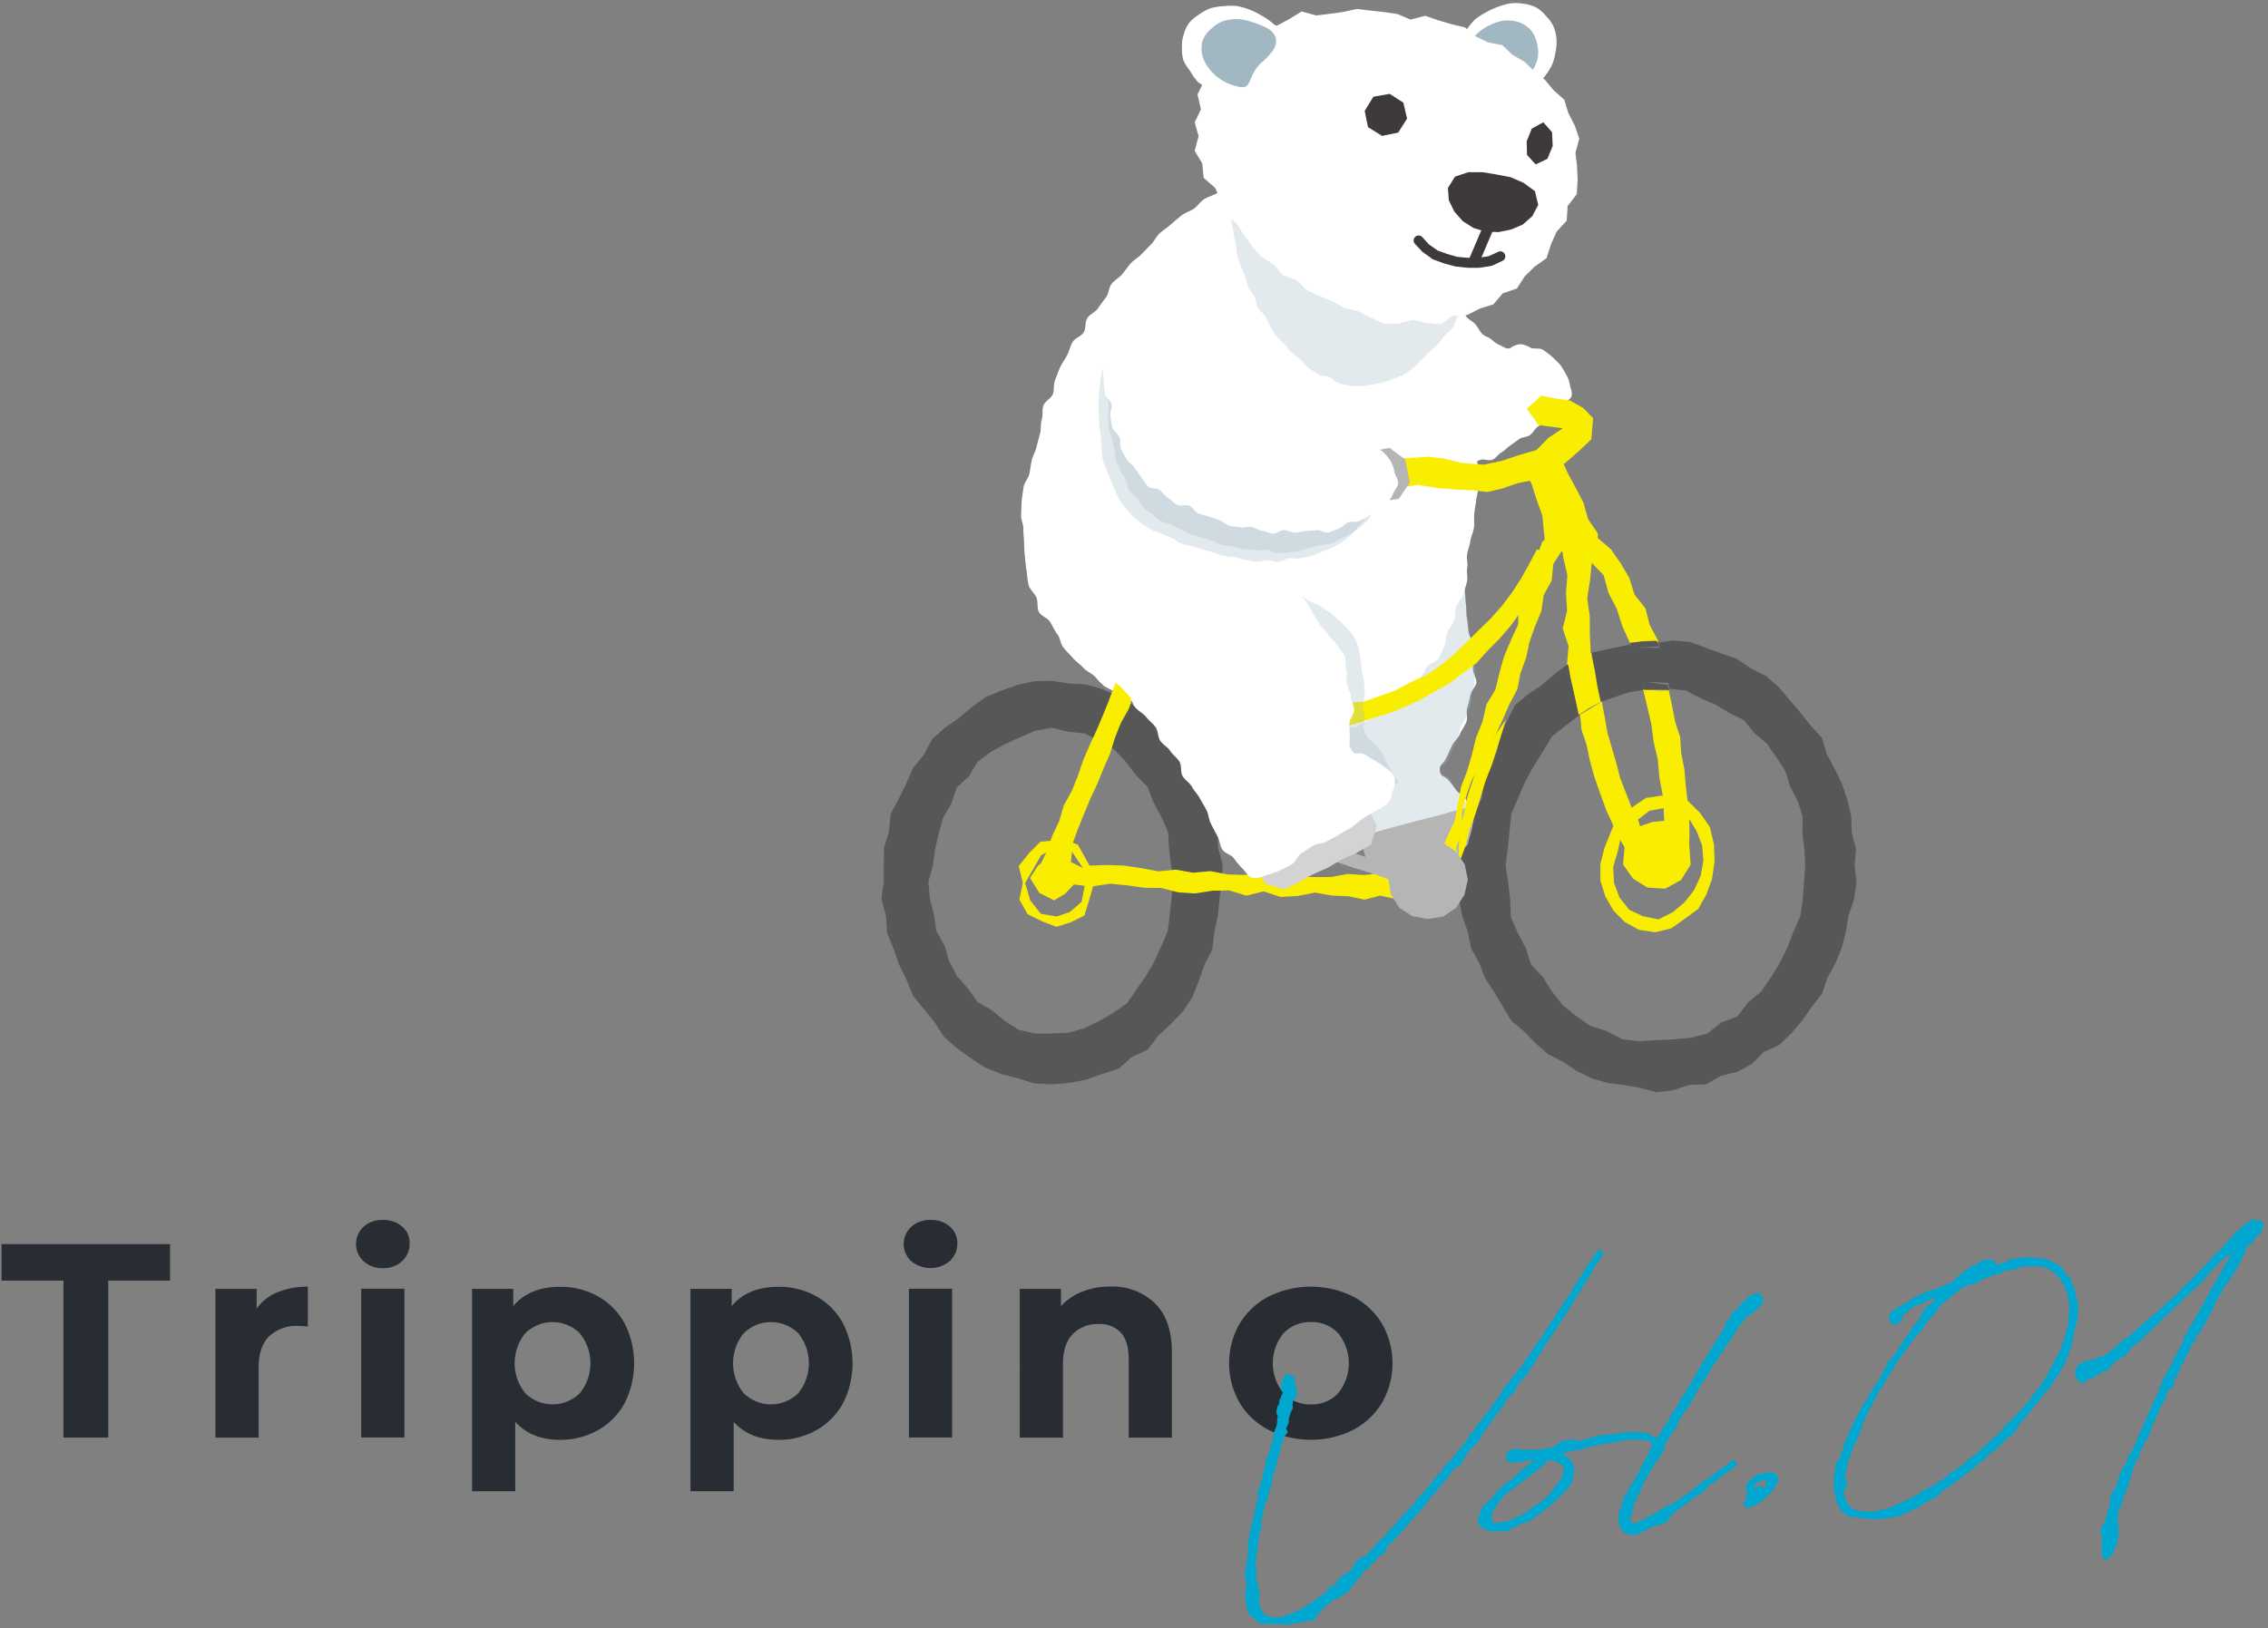 <svg id="レイヤー_23" data-name="レイヤー 23" xmlns="http://www.w3.org/2000/svg" viewBox="0 0 525 377"><rect x="0" y="0" width="525" height="377" fill="#808080" stroke="none"/><defs><style>.cls-1{fill:#282d33;}.cls-2{fill:#00a7d1;stroke:#00a7d1;stroke-miterlimit:10;stroke-width:0.91px;}.cls-3{fill:#fff;}.cls-4,.cls-6{fill:#a1b7c2;}.cls-4{opacity:0.3;}.cls-5{fill:#585757;}.cls-7{fill:#3e3a39;}.cls-8{fill:#faee00;}.cls-9{fill:#b5b5b6;}.cls-10{fill:#d3d3d4;}</style></defs><title>vol1_img_01</title><path class="cls-1" d="M14.69,296.51H.36v-8.45h39v8.45H25.06v36.35H14.69Z"/><path class="cls-1" d="M64.26,299.2a18,18,0,0,1,7-1.28v9.22c-1.11-.09-1.86-.13-2.24-.13a9.15,9.15,0,0,0-6.72,2.4q-2.43,2.4-2.43,7.2v16.25h-10V298.43h9.54V303A11,11,0,0,1,64.26,299.2Z"/><path class="cls-1" d="M84.13,292a5.43,5.43,0,0,1,0-7.93,6.32,6.32,0,0,1,4.48-1.6A6.49,6.49,0,0,1,93.09,284a4.92,4.92,0,0,1,1.73,3.84A5.41,5.41,0,0,1,93.09,292a6.24,6.24,0,0,1-4.48,1.63A6.32,6.32,0,0,1,84.13,292Zm-.51,6.4h10v34.43h-10Z"/><path class="cls-1" d="M138.37,300.13a15.84,15.84,0,0,1,6.18,6.21,20.47,20.47,0,0,1,0,18.62,15.84,15.84,0,0,1-6.18,6.21,17.54,17.54,0,0,1-8.73,2.21q-6.6,0-10.37-4.16v16.06h-10V298.43h9.54v4q3.71-4.48,10.82-4.48A17.54,17.54,0,0,1,138.37,300.13Zm-4.16,22.46a11,11,0,0,0,0-13.89,9,9,0,0,0-12.61,0,11,11,0,0,0,0,13.89,9,9,0,0,0,12.61,0Z"/><path class="cls-1" d="M188.93,300.13a15.84,15.84,0,0,1,6.18,6.21,20.47,20.47,0,0,1,0,18.62,15.84,15.84,0,0,1-6.18,6.21,17.54,17.54,0,0,1-8.73,2.21q-6.6,0-10.37-4.16v16.06h-10V298.43h9.54v4q3.7-4.48,10.82-4.48A17.54,17.54,0,0,1,188.93,300.13Zm-4.16,22.46a11,11,0,0,0,0-13.89,9,9,0,0,0-12.61,0,11,11,0,0,0,0,13.89,9,9,0,0,0,12.61,0Z"/><path class="cls-1" d="M210.92,292a5.41,5.41,0,0,1,0-7.93,6.3,6.3,0,0,1,4.47-1.6,6.54,6.54,0,0,1,4.49,1.53,4.94,4.94,0,0,1,1.72,3.84,5.43,5.43,0,0,1-1.72,4.13,7,7,0,0,1-9,0Zm-.52,6.4h10v34.43h-10Z"/><path class="cls-1" d="M267.33,301.76q3.94,3.84,3.94,11.39v19.71h-10V314.69q0-4.1-1.79-6.11a6.54,6.54,0,0,0-5.18-2,7.94,7.94,0,0,0-6,2.34c-1.49,1.55-2.24,3.87-2.24,6.94v17h-10V298.43h9.53v4a13.26,13.26,0,0,1,4.93-3.36,17.36,17.36,0,0,1,6.47-1.18A14.16,14.16,0,0,1,267.33,301.76Z"/><path class="cls-1" d="M293.7,331.1a16.82,16.82,0,0,1-6.75-6.3,18.38,18.38,0,0,1,0-18.3,16.91,16.91,0,0,1,6.75-6.31,22.05,22.05,0,0,1,19.49,0,17.1,17.1,0,0,1,6.72,6.31,18.44,18.44,0,0,1,0,18.3,17,17,0,0,1-6.72,6.3,22,22,0,0,1-19.49,0Zm16.06-8.51a11,11,0,0,0,0-13.89,8.33,8.33,0,0,0-6.3-2.59,8.46,8.46,0,0,0-6.34,2.59,10.93,10.93,0,0,0,0,13.89,8.43,8.43,0,0,0,6.34,2.59A8.29,8.29,0,0,0,309.76,322.59Z"/><path class="cls-2" d="M362.08,303.93l0,.25-.2.45-.18.14-.23.15-1.63,2.55-.21.45-.33.4-.83,1.18v.06l-.21.45-.17.14-.12.07-1,1.52-.21.45-.11.13-.32.58h-.06l-.38.59-.37.71-.55.79v.12l-.43.78-.68.68-.47,1-.27.39-.45.54-.51.53-.61.74-.57.54-.49.72.12.06,0,.25-.1.19-.24.14-.09.32H350v.13l-.51.6-.24.08-1.1,1.51-.38.59-.2.58-.46.41-.34.34-.82,1.18-.28.33-.55.79-.16.33-.77,1-.38.59-1.06,1.39-.32.52,0,.25-.32.59-.16.26-.76.5-.09.38-.41.34-.45.41-.24.14-.49.73-.5.66-.43.72-.65,1-.07.56-.12.14-.6.17-.7.43-1.9,2.33h.06l0,.24-.11.14-.41.28-.84.94c-.27.39-.61.73-.95,1.13l-.16.32-.39.47-.46.41-.1.2-.12.13-.9,1v.13l-.28.27,0,.25-1.13,1.21-.17.14-.17.26-.61.79-.18.08-.45.41-2.8,3.34-.35.27-1.11,1.34-.41.34-.61.73-.36.22c-.06,0-.06,0-.05.07l-.89,1.13v.12l-.11.13-.24.08-.11.2-.17.2-.16.26.3-.15.06.06v.06l-.22.26-.3.09,0-.18-.34.4-.52.35-.39.53-.1.26-.39.46-1.06.65a1.82,1.82,0,0,0-.34.34v.06l-.12.07.18-.07.07,0,0,.31-.29.15-.37,0V363L314.83,364l.05.55-.43,0-.72.93-.05.13-.37.71-.58.42-.42.84-.61.8-.36.15-1.06.53-.4.4-.65.31-.78.31-.23.21-1,.77-.87.69-.84.94-.28.33-.63.55-.29.27-.23.83-.36.15-.75-.06-.78.2-2,.42-1.89.29-.06-.06-.18.14-.18,0-.2-.11-.12-.05c-1.6.14-3.23-.15-4.82,0l-.45-.15-.49.05v-.13l-.07-.11a.8.8,0,0,0-.38-.1c-.19-.1-.22-.41-.56-.75l-.13-.05-.72-.49-.41-.4-.45-1-.1-1.1-.16-.48,0-.49V370l-.27-.28,0-.19.28-.33,0-.25,0-.43,0-.25.09-.44,0-.37v-1.3l-.17-.48,0-.36,0-.32-.17-.6,0-.24.15-.51.15-.32,0-.43.11-.14.06-.74,0-.25.14-1.19v-.06l.1-.26,0-.25,0-.55,0-.13.14-1.25-.08-.12v-.06l.11-.13-.05-.55,0,.12h-.06l-.07-.06,0-.25.12-.13.13.11,0-.37.08-.44.08-.5-.07-.18V355l.49-.78v-.06l0-.25-.15-.24.1-.25.16-.33.09-.37.4-1.83,0-.19.26-1.26h.06l.48-2.27v-.06h.06l.22-1,0-.25,0-.19-.1.2-.19-.05-.08-.18.16-.26.36-.15v.06l.1-.26v-.12l0-.13.13-.57-.08-.24-.08-.17.18-.14.16-.26.47-1.65.19-1.38.2-.57.14-.51.1-.93.19-.7.15-.44.42-.78.14-.57.05-.07.13-.63.36-.89a8.35,8.35,0,0,1,.23-.83l.13-.69.13-.56,0-.5L296,330l.07-.56.14-.57-.07-.06h-.06v-.13l.05-.06.13-.63-.32-.84,0-.37.17-.94.54-.79,0-.42h-.07v-.06h.12l.05-.19,0-.18.06-.07v-.06l.09-.44.21-.39.1-.26.12-.07V323l.17-.26-.26-.78-.21-.35-.14-.18,0-.42.26-.52.22-1.07.32-.59.41-.22.32.16.28.29c.11-.08.36-.1.51.2a3.2,3.2,0,0,1,.16,1.1l.08.3.19.66.05.61-.11.14.13.11-.1.26,0,.3.19.05-.05.12-.13,0-.14.44-.05.13-.18.08,0,.31-.17.14-.17.2a5.12,5.12,0,0,1-.22,1l.09.31v.55l-.27.52-.21.39-.43,1.46-.05.13.08.17-.05.13,0,.56-.42.78-.15.44v.06l0,.25-.15.39.3-.09.14.24-.21.38-.06.07H297l0-.3-.1.25-.16.32,0,.43-.11.14-.12.07,0,.19.19,0,0,.25-.28.34-.29.95v.12l-.23.89-.13.63-.54,1.65,0,.37-1.09,3.8-.08.56-.13.57.08.18-.35.95-.15.39,0,.24-.48,1.59-.23.27,0,.37-.23.14,0,.37-.15.45-.05.06-.09.44v.13l-.18.69v.12l-.14.57-.05.13-.13.63V351l-.09.38-.26,1.32h.06l.13.73-.19.64-.1.25-.28.4a.87.87,0,0,1-.08.44v.06l0,1.49-.2.51-.13.63,0,.55-.1,1-.11.13-.09,1.06c0,.13,0,.38-.06.75l-.08.5.12.67,0,1,.08.86,0,.5-.07.62.05.61.45.89,0,.49,0,.19,0,.49.1.42,0,.37.11-.13.14.17,0,.25-.05.06H291l-.08-.18,0,.18-.05.26,0,.12.07.18V370l0,.13.09,1.1.09.24,0,.49.37.65.66,1.17.21.36.07.05.46.33a7.09,7.09,0,0,0,4.88,0l.65-.31.18-.07.66-.18.25-.09a26.15,26.15,0,0,0,4-2.2l.58-.42.53-.36.35-.28.35-.21,2-1.47.05-.07.27-.51.17-.2.51-.48.66-.18.07.05.4-.34.29-.27.45-1.16.93-.69.47-.29.84-.26.39-.47.05-.13.07.06.85-.88,0-.3.3-.83.75-.63.35-.27.84-.26.18-.08.8-.75c.5-.54,1-1.08,1.53-1.55l.26-.52,1.88-1.83,1.8-2,.74-.75,1.11-1.39.51-.54.9-1,.58-.42,1.34-1.6.39-.59.55-.73.8-.68.62-.74,1.86-2.07,0-.32.79-.81.23-.2v-.12l.4-.35.16-.32.47-.29.22-.27.22-.39.13-.56.91-.89.64-.48,1-1.2v-.07l.06-.06.1-.26.35-.28c.72-.92,1.45-1.79,2.11-2.71l.44-.54.21-.45.15-.38.24-.08,0-.25L341,332l.1-.2.31,0,.11-.14a1.51,1.51,0,0,1,.28-.39l.05-.13.14-.5.29-.22.1-.25.27-.4.1-.25.43-.1.1-.2v.07l1.2-1.78.28-.33,1.16-1.65.49-.72.56-.66.39-.53.2-.45.38-.59.49-.79.45-.53.12-.07.16-.26.27-.4.23-.26,1.09-1.58.41-.29.11-.19.12-.07L353,316l.15-.39.33-.46.18-.14,1.15-1.64.06-.07.09-.38.17-.08v.06l.39-.52.15-.39.43-.65.23-.21,1.21-1.71.05-.13.34-.4.2-.51.16-.32.23-.15,0-.19.22-.32.05-.13.18-.08.25-.58.44-.65.35-.28.11-.07.33-.53-.07-.05.27-.46,0-.19.11-.07.83-1.12.05-.19.15-.32.18-.14.05-.07.05-.13.22-.33,0-.12.19,0,.05-.13.28-.33.05-.13.47-.9.45-.6.39-.47.14-.44.33-.46,0-.25.56-.73.23-.2,0-.19.81-1.31.24-.14.1-.26.33-.46v-.06l.22-.33.33-.52v-.06h.06l.17-.26.05-.07,0-.25.33-.46.23-.2.88-1.31h.06l.48-.84L370,290l.18-.07.18,0,.27.22v.19l-.1.25-.28.28-.1.31H370v.13l-.49.78-.18.08-.53.91-.22.39-.38.59-.05.07-.44.71-.13.57-.45.47-.28.4-.75,1.24-.06.12-.21.33-.21.45-.16.33-.17.2-.17.13-.49.73-.48.84-.32.65-.71,1.05v-.06c-.06.06-.12.13-.11.19v.12l-.16.27-.23.2-.16.32h-.06v.06l-.11.13Z"/><path class="cls-2" d="M363.73,341.78l-.21.51c0,.13,0,.31,0,.5l-.31.64-.38.65-.52.42-.55.67-.22.32-.28.34-.46.41-.12.07a27.06,27.06,0,0,1-3.39,2.89v.12l-.18,0-.64.49v.06l-.12.13-.24,0c-.06.07-.06.07-.12.08l0,.18-.25,0-.46.41h-.06l-.28.33-.42.16-.21.33-.41.34-.24.09-.66.12-.24.14-.36.09h-.12c-.95.46-1.78.9-2.62,1.22l-.23.21-.17.07-.22.33-.18.08-.44-.09-.43,0-1.17,0-1.11,0v-.07c-.06,0-.18.08-.24.09a3.92,3.92,0,0,1-.94-.17c-.26-.16-1.6-.66-1.7-1.08l0-.56-.18.08-.09-.36.33-1.14.34-1.08.21-.39.67-.8.41-.35.1-.19,1-.83.84-1,.16-.32.22-.27,1.26-1.16.34-.33.3-.09.11-.14.46-.35.11-.19.07.12,1.38-1.24.28-.33.18-.08.52-.41.38-.53.51-.54.83-.38.74-.74.47-.29.53-.36c.58-.42,1.09-.9,1.61-1.25l-.86-.05a9.87,9.87,0,0,1-1.16.23l-.18.07-.05.07-.19-.05-.74.07a16.69,16.69,0,0,1-1.88.35h-.06l-1.41.19-.75-.12-.39-.21-.21-.29,0-.44.43-.78.47-.22.61-.18.6-.11.51.14.94.16a17.26,17.26,0,0,1,3,0l.66-.18,1,0,1.15-.28.19,0,1-.21a2.48,2.48,0,0,0,.53-.36l.52-.41.47-.29.18-.08.29-.21.48-.1.55-.11a4.65,4.65,0,0,1,1.28-.18l.42-.1.2.17a1.9,1.9,0,0,1,.71.31l1.7-.33.06-.07.72-.25.91-.14,1-.39.36-.1.61-.11,1.22-.11.49-.1h.8a3.62,3.62,0,0,0,.79-.13c.31,0,.67-.12,1-.15l.24-.09.11-.07h.13l.13.11.37,0,.36-.15.42,0h.68l.43-.1.38.15h.19l.24-.09.49,0,.25,0a13.35,13.35,0,0,1,1.75.22l.26.16.25,0,.2.23a9.72,9.72,0,0,1,1.1.58h.13l.2.17.31.1.22.35.28.34v.19l-.34.34-.14.44-.47,1-.21.39v.06c-.05.07-.11.14-.1.2l-.22.39-.35.15-.05-.49.11-.19v-.13a4.9,4.9,0,0,1,.3-.83l.09-.31.34-1.14c0-.07-.08-.12-.09-.24l-.21-.29-.64-.26-.52-.32-.94-.17a19.33,19.33,0,0,0-4.07.05l-.92.08-.73.13a11.92,11.92,0,0,0-1.58.32c-2.68.42-4.56.83-6.32,1.23l-.12.07-.54.17-.29.22-1,0c-1,.21-1.94.48-3,.7l-.48.22-.49,0-1.09.22-.29.21a14.25,14.25,0,0,1,1.65.47h.12l.2.17.13.05.26.16.52.26.8.74.22.41.37.71,0,1.11A5.28,5.28,0,0,1,363.73,341.78Zm-1.51-.3,0-.37.2-.57v-.93L362,339l-.4-.34-.45-.27-.52-.26-.45-.15-.56-.13-.52-.27-.38-.09a.2.2,0,0,1-.13,0c-.75.56-1.43,1.24-2.47,2.07l-.52.48-.39.4-2.1,1.48-.57.49-.41.28-1.16.9-.05.07-.29.27-.88.57-.69.56-.64.49-.28.27-.81.69-.05.06-.61.86-.48.78-.27.46c-.06,0-.06.07-.12.07a5.28,5.28,0,0,0-.85,1.62v.12l0,.25-.09.32,0,.37-.05.13,0,.19a1.7,1.7,0,0,0,.59,1.12h.12l.39.21c.12,0,.25,0,.37,0a8.94,8.94,0,0,0,4.41-1.13,22.72,22.72,0,0,0,2.55-1.21l.05-.13h.19l.7-.44.45-.53,1-.64.24-.09H356l1.78-1.45.17-.2.12-.07c.46-.41.91-.88,1.36-1.36l.16-.26.11-.19L360,345l.33-.46.16-.33.24-.08.1-.25.17-.2.1-.2h.13A10.07,10.07,0,0,0,362.22,341.48Zm1.8-6.89c-.45-.21-1.22.17-1.81.46Z"/><path class="cls-2" d="M386.89,348.83c.76-.43,1.52-.93,2.28-1.43l.06-.07,3-2.06.28-.33.46-.35.12-.13.75-.62.3-.09.16-.2,1.23-.85.3,0,.23-.2.18-.08.23-.27.34-.27.13,0,.28-.34.41-.28.22-.27.4-.34.66-.3.52-.36a15.11,15.11,0,0,0,1.21-1,.24.24,0,0,1,.18-.08l.16-.26h.19l.19,0,.2.23,0,.25-.23.21-.24.08-.17.14-.11.13h-.12c-1.1.9-2.33,1.69-3.49,2.53l-.39.47-.59.3-.41.28a3.26,3.26,0,0,0-.75.56c-.41.28-.72,1-1.13,1.27l-1.41.86-.4.35-.35.22-.75.56-.11.13-.18.14-.52.35-.81.63-.29.27-.77.38-.4.34-.17.14-1.15,1-.33.52-.24.14-.44.54,0,.37-.17.14-.5,0-.35.22-1.08.34-1.15.34-.06-.05-.76.5-.31,0-.11.14-1.35.79-.19,0-.23.14-.31,0-.16.2-.24.15h-.06l-.24.08-.19,0h-.18l-.2-.1-.25-.1-1-.23-.25,0-.36-.52a3.72,3.72,0,0,1-.73-1.36,3.9,3.9,0,0,1,.13-2.05l-.19,0v-.07h.06l.11-.2,0-.25.14-.5.47-1,.24-1.44.32-.65.29-.21.38-.59.26-.58.34-1,.12,0,.23-.2.05-.19.15-.38.18-.08.8-1.43.16-.32.48-.85.25-.64.91-1.56.1-.32,2.16-3.58.25-.58.34-.46,0-.19.54-.91.22-.33.1-.25.86-1.44.29-.21.15-.38.12-.07.16-.27.05-.12.21-.39.06-.07.16-.26.1-.26.34-.4V328l0-.37.33-.52.45-.48.28-.39.91-1.56v-.06l.17-.27.13-.56.18-.14.18,0a9.43,9.43,0,0,1,.59-1l.22-.39.25-.58.33-.46.23-.26.21-.39.23-.21c.06-.06.05-.13.11-.13v-.19l.21-.32.23-.27,0-.24.22-.27,0-.19.81-1.36.17-.2.09-.32.49-.85.11-.07.33-.52.28-.33,1.82-3.19.29-.27.74-1.43.39-.4.43-.78.22-.27.64-1.23.1-.19v-.06l.23-.21.05-.12.09-.32.11-.2-.23.21-.07-.12v-.06l.16-.32.3-.09,0,.24.21-.45.39-.46.27-.46,0-.25.38-.59,1.1-.84.48-.84.41-.28.11-.14.11-.19v-.06h.06l.12.05.24-.08.23-.27.4-.34.29-.21.1-.26-.07-.12h.18l.08.12.29-.22.19.05.05-.07c.12-.07.11-.19.24-.14h.12l0-.19v-.18l.18,0v.06l.3-.09.37,0,.28.35.36.58-.4,1.15-.73.74-.87.7-.21.39-1.25.54-.29.21-.37.71-.8.81-.1.2-.9,1.06-1.23,2.21-.57.55-.31.64-.72.93v.06l-.7,1.17-.39.41-1.13,2-.73.87-.86,1.43-1.08,1.83-.45.47-2.19,3.9-.38.65-.36.77-.56.67-.61.85-1.57,2.43,0,.37-.48.91-.18.07,0,.25-.41.22,0,.43-.23.27-.23.21h-.06l-1,1.82-.54.91-.09.44v.62l-.17.26-.43.66-.3.15-.07.56-.45.53-.56.61-.47,1-.29.21-.48.84v.13l-.43.77-.64,1.11a.07.07,0,0,1-.06.07l-.57,1.22a.34.34,0,0,0-.11.2l-.25.7-.36.83-.28.33-1.28,3v.68l-.09.32-.36.89L377,351l-.1.26v.86l.16.36.26.22.14.17.19.05.58.26.49-.05.84-.32.23-.2.54-.17.17-.14.65-.37,1.12-.53.18-.14L383,351l.35-.28.83-.44.52-.36,1.11-.71,1-.4Z"/><path class="cls-2" d="M405,345.76l.17-.14a1.29,1.29,0,0,1-.51-1.56,3.36,3.36,0,0,1,1-1.26,6.15,6.15,0,0,1,1.82-1,6.44,6.44,0,0,1,2.87-.38l.33.22c.15.3.47.45.44.83l.08.18-.1.25-.22.33a10.65,10.65,0,0,1-.58,1.1v.06l-.22.27c-.11.13-.16.26-.28.33V345a11.47,11.47,0,0,1-5.17,3.73.74.74,0,0,1-.46-.39.32.32,0,0,1,0-.25l-.08-.18.34-.34.39-.53V347l-.14-.23.07-.57.16-.32v-.06Zm3.12-.27.63-.61a4.78,4.78,0,0,0,.41-1l.07-.56,0-.3,0-.13v-.12l0-.38-.2-.23-.38,0a5.24,5.24,0,0,0-2.33.89c-.93.7-1.21,1.65,0,2l1.07-.53a.37.37,0,0,1,.45.21v.06c.08.24.09.3,0,.49Zm-1.23.66a12.77,12.77,0,0,0-1.24,1.41,7.12,7.12,0,0,0,1.67-1.38C407.17,346.19,407,346.14,406.92,346.15Z"/><path class="cls-2" d="M429.2,330.43l.16-.26.29-.89.22-.33.1-.26.85-1.62.21-.38v.06l1.29-2.22a6.78,6.78,0,0,1,.6-.91l0-.19.26-.51.88-1.32.21-.39.26-.51.46-.48c.37-.71.8-1.42,1.23-2.14l.1-.26.11-.13.11-.2.1-.25.11-.2.09-.31.05-.13H437l.1-.25.22-.27,0-.37.1-.19.69-.62.56-.73.22-.26,2.18-3.28.27-.46.44-.59.06-.07a1.53,1.53,0,0,1,.27-.39l.06-.07.33-.46.65-1.11.17-.08a.6.6,0,0,0,.22-.32l.11-.14.5-.66,1.26-1.9.14-.45,0-.12-.06-.06,1.2-1.09.52-.36,1-1.2.27-.39.17-.2.22-.33.17-.2,0-.37.11-.14.48-.1.36-.22.24-.08a.06.06,0,0,1,.05-.07l-.3.09c-1.19.48-2.33.95-3.34,1.41h-.12a4,4,0,0,1-.71.31l-.52.41-.25,0H445l-.11.13-.37.09-.11.14-.19-.05a14.73,14.73,0,0,0-2,1l-.17.2-.35.22-.28.33-.18.08-.28.33-.17.14-.18.08-.11.13-.23.15-.17.26-.1.19v.06l-.13.63-.27.4-.18.08-.13-.06-.11.14L439,306l-.29.21-.24,0-.25,0-.22-.29v-.12l-.12-.05h-.06l-.09-.3,0-.49.19-.58.34-.33.18-.14.22-.27,1.3-.73a7.41,7.41,0,0,1,1.83-1l1.45-1.06.34-.28.43-.09,1.66-.77,1.07-.46.37,0,1.08-.35c.66-.24,1.31-.54,2-.85l.23-.15.36-.15v.06c.42-.22.9-.39,1.37-.61l1-.89.18-.14h-.13l.05-.13.13.05,1.15-1,.41-.29.06-.06.05-.13.7-.43.4-.41.48-.1.23-.27.37,0,.3-.09v.06l.59-.3.06-.06,0-.13v-.06l.29-.27v-.07l.12.05h.19l.11-.13H459l.06-.07.41-.16.43,0,.3-.09.13.05c.06,0,.13,0,.13.05l.25,0,.05-.07.32.1.26.1.2.23,0,.31-.27.33.13.11-.11.14c-.07-.06-.13,0-.14-.11l-.46.34-.22.27,4.55-1.57.71-.43.5.08a11,11,0,0,1,2.55-.47l.87,0h.06l.87.05.25,0,.94.17.24,0,.63.07.19,0,.25,0,.44.15,1,.4.85.48v.07l.25.1.38.09.92.6.37.71a15.66,15.66,0,0,1,1.05,1.45l.41.46.4,1,.28.35,0,.31a.26.26,0,0,0,.08.12l.23.53.13.11.06.68.43,1.38a12.77,12.77,0,0,1-.38,6.27l0,.25-.1.2a27.65,27.65,0,0,0-.56,2.89l-.07.5-.68,2.16-1,2.44-1.25,2,0,.31-1.83,2.45-.29.83-1,.82c-1.55,2.12-3.11,4-4.51,5.71l-.21.39-1,1.07-.11.07-.45.54-.05.12-.09.38-.34.34-.16.32-.37.65-.54.3-.21.33-.36.15-.46.35-1.42,1.48L462,335l-.35.27-.57.49-.36.15-1.09,1-.27.46-.34.34-.6.23-.33.4-.65.37-.67.8-.59.36-1,.77-1,.83-.12.07c-1.5,1.18-3.07,2.25-4.65,3.31l-.8.75-.53.29.09.24-.41.35-.6.17-.49.05-.75.62-1.23.72-.48.17-.28.39L440,350.36l-.11.13-.18,0-1.81.47-2.21.25.06-.06c-.12,0-.3.08-.43.09a17.52,17.52,0,0,1-3.15-.09h-.56l-.5-.08-.44-.09a17.21,17.21,0,0,0-1.87-.2l.12,0-.36.09-.38-.15-.2-.11-.12-.05-.22-.29-1.11-.77-.31-.71-.15-.3-.13-.11-.37-.58-.18-.73,0-.43,0-.49-.09-.37,0-.18-.07-.12-.13-.11,0-.18-.07-.12-.07-.06,0-.36h-.06v-.06h.12l.05-.19,0-.18H425a5.64,5.64,0,0,1,0-1.36l-.08-.24.05-.75.29-1,.26-.45-.12-.06-.17-.48.06-.68.39-.59.56-.6.06-.07a5.81,5.81,0,0,1,.34-1l0-.37.16-.33a2.14,2.14,0,0,0,.2-.45l.25-.7.17-.94.2-.45.37-.71.35-1,.31-.7.37-.72Zm5.52-8.89-.26.52-.42.84V323L434,323l-.11.19v.07l-.16.32-.17.14-.25.7-.38.65,0,.19-.33.46-.06.07c-.53,1-.94,1.93-1.41,2.9l-.29.95-.67,1.54-.69,2-.33.4-.14.57-.27.39-1.49,4.15a3,3,0,0,1-.19.69v.06l0,.5-.1.26.08.17-.41,1-.12.81h.06l.26.17.1.42.07.74.09.36L427,344v.12l-.11.13-.23.21-.33.52.09.92.19.79.33,1,.44.82a4,4,0,0,0,1.28,1.19,5.75,5.75,0,0,0,1.09.52l.19,0,.44.15a.2.2,0,0,0,.19,0l.38.1h.62l.11-.13.14.11.44.09,1.28-.12.25,0a20.2,20.2,0,0,0,4-1l.65-.31,1.38-.55,1.65-.89.43,0,.53-.3.18-.07,1.41-.81.3-.15.63-.55.52-.35.42-.16.78-.32.29-.15,1-.64.52-.41.23-.15h.13c.87-.57,1.75-1.14,2.5-1.7l.33-.52.36-.16.11-.13.66-.24,1.15-.91.12-.07.52-.42c.06,0,.12-.07.17-.14l1.67-1.38c1.33-1,2.65-2.21,4-3.37l.22-.33.7-.49.22-.27,1.15-1,1.07-1.08.55-.85.85-.88.76-.43.46-.48.2-.45.3-.09.17-.2.1-.31.51-.54.11-.13.18,0,1.07-1.21.09-.37.8-.75.17-.14.33-.46.17-.27.21-.38.61-.8.4-.4.15-.33.62-.73,1.36-2.1.27-.39.22-.39c.1-.2.14-.51.24-.7l.37-.71c.11-.2.35-.34.45-.54.21-.39.51-1.28.72-1.67s.23-.2.39-.52a23.82,23.82,0,0,0,1-2.25l.59-1.72a20.09,20.09,0,0,0,.62-2.16c.19-.69.31-1.38.44-2.07l-.07-.74.08-.5.12-.81,0-1.05.06-.75c0-.37-.13-.73-.16-1.1a14.33,14.33,0,0,0-1.35-4.08l-.27-.29-.1-.36a9.7,9.7,0,0,0-.84-1.16l-.32-.16-.68-.68-.39-.27-.53-.39-.39-.21-.57-.2-.14-.11a10.08,10.08,0,0,0-1.82-.4l-.5,0-.25,0-.19,0-.79.07-1.06-.1-.73.13-.37,0-1.5.57-.48.1h-.74l-2,.68-.06.06-.66.25-.42.09c-.12,0-.24.09-.36.1l-.18.14-.24,0-2.7,1-.23.21-.41.16-.06.13-.23.14-.29.15-.42.16-.67.12-.6.24-1,.33-.66.24-.92.76-.18.08-.23.21-.05.06h-.06l-.35.28-1.21,1-.74.68-.82.57-.05.12-.57.49-.62.73-.1.26-.49.72-.62.73-.85.82-.28.33a6.41,6.41,0,0,0-.56.67l-.1.25-.39.53-.37.71-.92.83-.66.86-.16.26-.12.07-.5.66-.26.58-.78.93-.83,1.07-1.49,2.1v.06l-.11.14c-.06.06-.05.12-.12.13l-.1.19-.1.26-.18.14-.16.26,0,.13-.26.52-.5.66-.38.65-.33.4-.58,1.1-.71,1.11c-.06.07-.06.07,0,.13l-.28.39-.05.13Zm24.76-27.67.25,0,0,.24.72-.31h-.13l-.11.07-.19,0-.25-.1Z"/><path class="cls-2" d="M494.67,336.75v.12l-.06-.06-1.08,2.57.07.05-.11.14a5.57,5.57,0,0,0-.25.7l-.42,1.52-.44,1.33-.37,1.46-.63,1.23-.49,1.52-.31.65v.12l.07,0v.07l-.06-.06-.16.32-.06.07-.11.07-.11.2-.28,1-.14,1.93.23,2.63-.08,1.18-.19,1.44-.23.82-.23.21-.1.32-.56,1.4-1,.95-.26-.1-.21-.29-.18-1.4.25-1.32-.15-.36-.1-.36.09-.38.16-.32-.09-.37,0-.18-.07-.12-.13-.11,0-.18-.07-.12-.07-.06,0-.36h-.06v-.06h.13l0-.19,0-.18.06-.07v-.06l.09-.44.21-.39.1-.26.12-.07V353l.21-.39v-.06l.12-.13.64-2.47.06-.13a17.46,17.46,0,0,1,.67-2.22l-.09-.24-.09-.3-.07-.11.05-.13v-.13l.22-.32.32-.65.21-.39.3-.09c.05-.12,0-.25.1-.31l.13-.63.42-.84.16-1,.15-.39.26-.58.31-.64.21-.39.15-.45.87-1.31.05-.13.27-.45.06-.75-.08-.18.18-.07.42-.16.45-1.22.17-.2a10,10,0,0,0,.67-1.48l.14-.5.26-.58.27-.4-.07-.11,0-.19.22-.27.37-.77.26-.58.11-.14.61-1.47.15-.38,1.39-3.15.16-.33v-.06l.06-.06.15-.39v-.06l.05-.07.22-.38.25-.58.06-.13.73-1.49,0-.49.21-.45.42-.84.14-.45.12-.07,0-.25h.12l.07.06,0-.19.73-1.55.44-.72.37-.65v-.06l.1-.19.16-.33,2.64-5.11.18-.82,0-.24.51-.48.4-1,.43-.78.29-.21.58-1.1.48-.91.16-.32.1-.26.23-.2.85-1.56.33-.46.32-.59.2-.51.22-.33.21-.45.48-.84.11-.2.21-.32.21-.52.48-.78,1.29-2.27.49-.73.25-.64,1.35-2.22.37-.71.71-1.11v.06l1.45-2.53.05-.19.1-.26-.43,0-.46.41-.32.52-.23.27-.15.38-.29.21-.52.42-.27.46-.52.41-1.45,1.06-.41.28-1,1,0,.19-.1.26-.48.16-.51.48-2,2.52-.69.68-.68.62-.41.34-.51.54-.58.36v.12l-.39.47-.48.17-.28.33-.34.34-.22.33-1.71,1.63-.29.21-.28.33-1,1-.24.14-.58.49-.28.27-.39.46-.4.35-.22.33-.4.4-.23.21-.29.15-.57.54-.12.13-.44.6-.64.43-.8.74-.51.54-.28.34-.63.48L494,311l-1.21,1-.1.26-.35.28-.15.38-.34.4-.17.14-.59.3-.23.2-.29.21-.48.23-.11.07-.52.48-.52.36-.39.52-.17.14-.28.34-.24.14-.09.38-.11.13-.49,0-.84.32-.4.35-1.59.94-1.25.48-.54.17-.37,0-.17.2,0,.31-.21-.16v-.13l-.24,0-.39-.28-.31-.71-.09-.92.76-1.3,1.19-.48.4-.34,1,0,1-.45.19,0,.67-.12.35-.16,1-.52.76-.43,1.34-1,2.4-2.18.88-.51.58-.48,2.35-2.06,2.41-2.13.93-.7,1.19-1.15.47-.35,1.25-1.22.64-.43,1.83-1.71.62-.61.61-.85.53-.3,4.71-4.79.1-.2h.13a.84.84,0,0,1,.22-.27v-.06h.07l1-1,.31-.64.63-.55.81-.63.35-.34,0-.13.68-.61.39-.47.33-.58.21-.33.36-.16.24-.08.46-.41.05-.13,0-.18.11-.13.06-.13.28-.34v-.06l.13.05.18-.07,0-.07v-.12l.81-.63,1-1.13.66-.31.53-.23.46-.35.11-.19.13.11a.59.59,0,0,1,.59.38l.24-.15,0-.06.31,0,.31,0,.33.15.15.36-.14.57L523,285l-.09.38-.11.13-.36.16-.31,0-.06.07H522v.06l-.22.33h.06l0,.12-.17.2-.21.39-.35.28H521v.12l-.18.08-.17.14.07.11h-.06v-.06l-.36.15-.32.65h-.18l-.17.2-.43,1.46-.4,1-.6.92-.63,1.23-.21.51-.49.73-.43.65-.35.34-.25.64-1.11,1.39-.05.13-.23.21-.38.65-.19.63,0,.25-.31,0-.85,1.56-.1.25h-.06l-.16.32-.09.32-.26.58-.16.26,0,.25-1,1.69,0,.18h-.06l-.33.52,0,.19-1.44,2.6-.17.2-.16.26-.38-.09-.1.25-.18.08-.05.19-.52.36.42.64-.36.09-.1.26v.12l-.31.65-.56,0-.1.26.08.24.14.17v.12l-1.16,2.27-.21.39-.18.07,0,.19-.18.08-.1.26.08.18,0,.12h-.12l-.06.07-.24.08-.05.13.08.24-.2.51-.31.65-.14.51-.21.51-.21.33-.18.13a2.29,2.29,0,0,0-.26.52l-.05.13-.1.32,0,.18-.11.19-.11.14.08.24-.21.39v.06l-.07-.06-.17.2,0,.19-.06.07H502l-.27.4-.12.07-.43.78v.06l-.1.32-.14.5-.1.26,0,.37,0,.19-.34.34-.27.46-.38.53-.42.9-.13.63-.33.46-.46,1-.1.31-.25.7-.42.78-.19.7-.41,1-.2.51-.65,1.11-.25.58-.32.64-.47.91L495,336l-.11.14A3,3,0,0,0,494.67,336.75Zm1.08-2.51.11-.19.09-.32Z"/><path class="cls-3" d="M338.33,134c1.43.45.45,1.16.74,3,.14.86.09,1.9.26,3,.15.92,0,2,.19,3s.22,2,.36,3,.68,1.93.8,2.92.41,2,.51,3-.33,2.11-.25,3c.09,1.13.81,2.12.82,3s-1.14,1.85-1.4,3a27.44,27.44,0,0,1-.73,3c-.32,1,.18,2.28-.21,3.27s-1.08,1.86-1.49,2.81-1.4,1.73-1.83,2.63c-.49,1.06-.91,2-1.33,2.85-.86,1.71-1.65,1.43-1.47,3s1,1,2.07,2.23c.55.67,1.13,1.46,1.71,2.26s1.75,1.25,2.18,2a6.71,6.71,0,0,1,.8,2.93c0,1.23-1.16,1.88-2.06,2.68a6.78,6.78,0,0,1-2.74,1.89,17.26,17.26,0,0,1-3.38.76c-.71.06-1.81.28-3.22.43-1,.09-2,.22-3.22.34-1,.1-2.16-.33-3.29-.22s-2.09.65-3.19.75-2.2-.31-3.28-.23-2.19,0-3.25.11-2.16,1-3.2,1.08-2.27-.5-3.28-.48c-1.21,0-2.3,0-3.24-.09-1.61-.09-2.71-.19-3.1-.56a6.58,6.58,0,0,1-1.28-2.84,16.93,16.93,0,0,1-1.08-3c-.15-1-.58-2-.67-3.18s.77-2.14.72-3.26-.09-2.1-.12-3.21-.64-2.1-.67-3.2.62-2.14.59-3.23-.51-2.12-.55-3.2-.74-2.1-.79-3.18.64-2.18.56-3.26-.83-2.08-.93-3.15.53-2.21.4-3.28-.24-2.15-.41-3.21-.71-2.06-.92-3.11-.82-2-1.09-3.05-.09-2.2-.41-3.22-1-1.91-1.41-2.91-.41-2.16-.86-3.13-1.18-2.26-1.71-3.2c1.54-.55,1.77.23,3.41.21s1.64-.16,3.28-.19,1.65.84,3.29.81,1.62-1.12,3.26-1.15,1.65.82,3.29.8,1.63-.48,3.27-.5,1.65.42,3.28.4,1.63-.89,3.27-.91,1.66.85,3.3.82,1.62-.72,3.26-.74,1.65.45,3.29.42,1.63-.56,3.27-.59,1.66.91,3.3.88a19.4,19.4,0,0,0,3.3-.38C336.72,134.09,336.76,133.51,338.33,134Z"/><path class="cls-4" d="M338.37,133.89c1.26.43.25,1.15.52,2.77.12.76.2,1.66.35,2.64.13.82.16,1.72.29,2.64s.34,1.73.46,2.63,0,1.79.12,2.67.65,1.72.76,2.59-.08,1.83,0,2.69.54,1.8.6,2.62c.08,1-.08,1.92-.08,2.67a15.54,15.54,0,0,1-.6,2.7,25.62,25.62,0,0,1-.31,2.76c-.26.85-.75,1.67-1.08,2.55s-.92,1.61-1.27,2.46-.38,1.86-.75,2.68-.86,1.7-1.23,2.48-.67,1.85-1,2.56c-.77,1.5-2,1-1.74,2.38s1.16.78,2.2,2c.55.67.86,1.67,1.44,2.48a25.88,25.88,0,0,1,1.86,2.2,6.11,6.11,0,0,1,.81,2.72,3.75,3.75,0,0,1-.94,2.31,5.13,5.13,0,0,1-1.91,1.61,10.92,10.92,0,0,1-2.41.89,21.32,21.32,0,0,1-2.58.27c-.58,0-1.43.16-2.48.26-.74.08-1.58.11-2.49.2s-1.58.5-2.46.58-1.68-.36-2.53-.27-1.6.66-2.44.74-1.66.09-2.5.16-1.69-.22-2.52-.16-1.68.09-2.5.15-1.68.17-2.49.21-1.7.32-2.49.34-1.73-.26-2.51-.27c-.94,0-1.77.06-2.49,0a5.88,5.88,0,0,1-2.49-.42,6.24,6.24,0,0,1-1.15-2.28,13.54,13.54,0,0,1-1-2.38c-.15-.77.21-1.69.11-2.59s-.44-1.61-.5-2.51-.23-1.65-.27-2.53.18-1.68.15-2.56-.24-1.67-.26-2.54,0-1.68,0-2.55.18-1.69.16-2.55-.46-1.67-.5-2.53,0-1.69,0-2.55.07-1.69,0-2.55-.26-1.67-.33-2.53,0-1.69-.12-2.54-.25-1.68-.35-2.52-.1-1.7-.22-2.54-.26-1.68-.41-2.52-.39-1.65-.57-2.48-.49-1.63-.7-2.45-.3-1.67-.55-2.49-.53-1.61-.81-2.41-.45-1.65-.77-2.43-.64-1.58-1-2.34-.74-1.27-1.15-2a5,5,0,0,1,2.5-.28l2.59,0c1.29,0,1.3.27,2.59.25s1.29-.13,2.58-.15l2.59,0c1.29,0,1.29-.21,2.58-.23s1.3-.21,2.59-.23,1.3.37,2.59.35,1.3-.19,2.59-.21,1.29-.09,2.59-.11,1.3.15,2.59.13,1.29-.22,2.59-.24,1.3.35,2.59.33,1.29-.25,2.58-.27,1.3.14,2.6.12,1.29-.07,2.59-.09,1.29-.27,2.59-.29,1.36.52,2.64.3S337.15,133.46,338.37,133.89Z"/><path class="cls-3" d="M309.82,69.46a20.19,20.19,0,0,0-.11,2.67c0,.83.3,1.7.44,2.64s.63,1.64.83,2.54.39,1.69.65,2.57-.16,1.9.15,2.76.92,1.54,1.28,2.38.53,1.71.94,2.52,1,1.46,1.48,2.24,1,1.48,1.48,2.23.72,1.69,1.27,2.39,1.3,1.25,1.9,1.92,1.13,1.4,1.78,2,1.65.81,2.35,1.38,1.32,1.18,2.06,1.69,1.65.63,2.34,1.06,1.4,1,2.11,1.41,1.38,1.14,2.12,1.47,1.57.84,2.34,1.08,1.84-.21,2.63-.08,1.66,1.17,2.47,1.16,1.66-.88,2.48-1.05,1.89.31,2.68,0,1.3-1.26,2.06-1.68,1.28-1.1,2-1.58,1.41-1,2.09-1.5,1.84-.44,2.5-.92,1.13-1.45,1.77-1.93,1.69-.75,2.3-1.25.92-1.67,1.48-2.2c.72-.67,1.54-1,2-1.58.66-.8,1.68-1.2,2-1.85.43-.94-.11-1.92-.27-2.67a6.43,6.43,0,0,0-.82-2.43,18.91,18.91,0,0,0-1.39-2.32,24.4,24.4,0,0,0-1.9-1.91A19.92,19.92,0,0,0,357.15,81c-.75-.51-2-.13-2.75-.44a6.88,6.88,0,0,0-2.4-.88,4.6,4.6,0,0,0-2.34.88c-.79.46-1.6-.28-2.44-.63a6.74,6.74,0,0,1-2-1.35c-.59-.53-1.61-.69-2.21-1.37s-.91-1.42-1.46-2.09-1.43-1-2-1.66-.48-1.91-1.05-2.49a13,13,0,0,0-2.27-1.32,4.4,4.4,0,0,0-2.32-.76,25.92,25.92,0,0,1-2.61-.2c-.78-.13-1.53-.93-2.43-1.1s-1.73,0-2.6-.17-1.61-.81-2.47-1-1.84.58-2.69.47-1.71-.24-2.55-.3-1.74-.17-2.56-.16a14.15,14.15,0,0,0-2.5.33c-1,.18-2-.09-2.58.35A3.09,3.09,0,0,0,309.82,69.46Z"/><path class="cls-5" d="M290.65,145.72a30.37,30.37,0,0,1-5.86,2.56c-3.34.92-10.5,2.49-13.79,1.4-1-.32-2.37-2.07-3.11-2.81s-3.28-2.42-3.37-3.66,1.72-3.58,2.81-4.23c4.6-2.78,21.41-2.25,21.41-2.25s3.25-2.12,4.51-2.25c1.73-.19,6,.1,6.75,1.69.56,1.24-1.59,3.81-2.53,4.79a19.79,19.79,0,0,1-2.7,2.21"/><path class="cls-3" d="M339.61,128.36c.17-1.05.59-2,.74-3.07s.69-2,.83-3.06,0-2.13.07-3.17.34-2.08.44-3.12.49-2.08.56-3.11.56-2.1.62-3.13-1.07-2.16-1-3.2.18-2.1.19-3.14.28-2.1.26-3.14.37-2.13.33-3.16-.37-2.1-.44-3.13-.36-2.09-.46-3.12.4-2.17.26-3.2-.42-2.09-.58-3.11-1.22-1.92-1.42-2.94-.21-2.1-.45-3.1,0-2.18-.27-3.18-1-1.91-1.29-2.89-.93-1.9-1.3-2.86-.79-1.93-1.21-2.88-.56-2-1-3-.42-2.17-.94-3.06-1.19-1.77-1.76-2.64-1.62-1.43-2.25-2.25-1.23-1.7-1.91-2.48-1.41-1.53-2.15-2.26-1.63-1.31-2.42-2-1.16-1.93-2-2.53-2-.84-2.87-1.38-1.65-1.39-2.59-1.85-1.91-.93-2.88-1.31-2.13-.27-3.14-.57-2-.61-3-.83-2-.77-3-.91-2.11,0-3.17-.08-2.34,0-3.54,0a18.49,18.49,0,0,0-3.14.58c-1,.21-1.92.69-3,1s-2.31-.17-3.34.27-1.92.94-2.92,1.45-1.69,1.33-2.65,1.89-2,.77-3,1.37-1.5,1.58-2.4,2.22-2,.9-2.86,1.57S271.81,51.28,271,52s-1.73,1.27-2.54,2-1.24,1.81-2,2.57-1.48,1.53-2.24,2.31-1.75,1.3-2.48,2.1-1.29,1.72-2,2.54-1.75,1.35-2.42,2.2-.63,2.22-1.28,3.09-1.28,1.71-1.9,2.6-1.86,1.33-2.45,2.24-.26,2.37-.82,3.29-2,1.3-2.57,2.24-.76,2-1.26,3S245.89,84,245.42,85s-.76,2-1.19,3-.12,2.26-.52,3.27-1.82,1.6-2.18,2.62-.06,2.25-.39,3.28-.1,2.2-.39,3.24-.56,2-.82,3.1-.86,2-1.08,3-.37,2.11-.56,3.17-1.2,2-1.34,3.06-.34,2.14-.44,3.22-.08,2.16-.15,3.24.57,2.18.53,3.27.17,2.14.17,3.22a31.55,31.55,0,0,0,.2,3.27,30.21,30.21,0,0,0,.39,3.24,31.59,31.59,0,0,0,.45,3.3c.35,1.06,1.36,1.82,1.8,2.82s.07,2.43.61,3.39,2,1.38,2.58,2.3,1,2,1.67,2.84.71,2.26,1.41,3.11,1.51,1.64,2.24,2.46,1.7,1.46,2.44,2.27,1.92,1.22,2.65,2a17.2,17.2,0,0,0,2.16,2.21,30.44,30.44,0,0,0,2.8,1.39c.88.47,1.68,1.21,2.68,1.65s1.86.89,2.87,1.27,2.09.27,3.11.6,1.77,1.33,2.79,1.62,2.24-.33,3.27-.08,1.87,1.14,2.9,1.37,2.08.27,3.12.46,2.15-.24,3.19-.08,1.92,1.38,3,1.52,2.17-.46,3.21-.35,2.06.46,3.1.54,2.12-.27,3.16-.22,2.09.58,3.13.6,2.12.48,3.15.47,2.12-.42,3.14-.48,2.1-.38,3.12-.48,2.1-.3,3.1-.45,2.26.34,3.25.07a27.77,27.77,0,0,0,2.86-1.5,28.35,28.35,0,0,0,2.81-1.41,31.41,31.41,0,0,0,2.88-1.33c.86-.6,1.16-1.92,1.95-2.6s2.06-.85,2.79-1.61.93-2,1.59-2.78,1.05-1.76,1.64-2.64,2.18-1.1,2.71-2,.88-1.93,1.35-2.88.29-2.17.7-3.15,1.19-1.77,1.55-2.76.16-2.15.48-3.16,1.36-1.77,1.64-2.79.63-2,.87-3-.14-2.18.06-3.21S339.44,129.4,339.61,128.36Z"/><path class="cls-4" d="M345.07,48.92c0,.85.29,1.74.23,2.62s-.68,1.65-.81,2.52.15,1.78,0,2.63-.64,1.63-.86,2.47-.39,1.69-.66,2.52-.76,1.56-1.06,2.37-.54,1.64-.88,2.44-.54,1.66-.92,2.44-1,1.44-1.38,2.2-.94,1.45-1.39,2.19-.53,1.73-1,2.44S335,77,334.46,77.63s-1,1.43-1.56,2.07-1.35,1.1-2,1.71-1.18,1.27-1.83,1.82-1.11,1.41-1.81,1.91-1.4,1.08-2.14,1.51a25.18,25.18,0,0,1-2.43,1,20.45,20.45,0,0,1-2.46.85,20.22,20.22,0,0,1-2.55.52,18.59,18.59,0,0,1-2.58.34,17.7,17.7,0,0,1-2.63-.09,20.59,20.59,0,0,1-2.57-.54c-.83-.25-1.44-1.09-2.24-1.44s-1.82-.2-2.58-.64-1.46-1-2.17-1.46-1.14-1.35-1.81-1.92-1.44-1-2.06-1.58-1.09-1.34-1.67-2-1.33-1.14-1.87-1.83-.89-1.49-1.39-2.21-.73-1.58-1.18-2.32-1.3-1.24-1.72-2-.41-1.74-.79-2.52-1.07-1.41-1.41-2.21-.44-1.69-.74-2.5-.71-1.59-1-2.41-.63-1.63-.85-2.46-.21-1.74-.38-2.58-.35-1.71-.47-2.55-.4-1.72-.47-2.57,0-1.75,0-2.6-.21-1.8-.14-2.65.25-1.78.4-2.63.7-1.65.94-2.48a26.06,26.06,0,0,1,.63-2.57,23.43,23.43,0,0,1,1.25-2.32A23.34,23.34,0,0,1,289.64,34a23.58,23.58,0,0,1,1.49-2.2,22.17,22.17,0,0,1,2-1.77c.65-.58,1.3-1.21,2-1.73s1.57-.82,2.33-1.26,1.48-1,2.28-1.34,1.63-.66,2.46-1,1.64-.63,2.5-.87,1.76-.15,2.63-.33,1.73-.11,2.61-.22,1.69-.6,2.58-.65,1.75.18,2.64.18,1.76-.12,2.63-.07,1.78,0,2.64.11,1.78.12,2.63.29,1.63.81,2.46,1,1.73.36,2.55.65,1.52.91,2.3,1.28,1.85.27,2.6.7,1.46,1,2.17,1.53a25.22,25.22,0,0,1,1.9,1.83,23.13,23.13,0,0,1,1.71,2c.58.65,1.62.94,2.13,1.66a23.8,23.8,0,0,1,1.32,2.31,23.94,23.94,0,0,1,1.18,2.38c.33.79.15,1.79.4,2.64a25.26,25.26,0,0,1,.62,2.53c.15.84.5,1.67.58,2.56S345.07,48,345.07,48.92Z"/><path class="cls-3" d="M357.89,3.74a8.27,8.27,0,0,0-2.25-2,9.75,9.75,0,0,0-2.9-.87,11.66,11.66,0,0,0-3-.1,13.69,13.69,0,0,0-2.91.79,14.6,14.6,0,0,0-2.74,1.25,15.71,15.71,0,0,0-2.58,1.63,16,16,0,0,0-1.95,2.36A14.67,14.67,0,0,0,338,9.41a13,13,0,0,0-.77,2.94,11.06,11.06,0,0,0-.33,3,9.12,9.12,0,0,0,.71,2.93A8.45,8.45,0,0,0,339,21a8.79,8.79,0,0,0,2.53,1.7,9.36,9.36,0,0,0,2.91.73,10.48,10.48,0,0,0,3,.13,12.58,12.58,0,0,0,3-.38,14.85,14.85,0,0,0,2.69-1.43,15.48,15.48,0,0,0,2.47-1.79,16.48,16.48,0,0,0,2-2.31,14.4,14.4,0,0,0,1.64-2.56,12.92,12.92,0,0,0,.81-2.93,11,11,0,0,0,.25-3,9.06,9.06,0,0,0-.66-2.94A8,8,0,0,0,357.89,3.74Z"/><path class="cls-6" d="M354.38,7a6.69,6.69,0,0,0-2.87-1.88,8.5,8.5,0,0,0-3.43-.34,10.48,10.48,0,0,0-3.26,1.07A12,12,0,0,0,342,7.71c-1.24,1.13-1.64,2-1.59,2.81a6.51,6.51,0,0,0,1.47,2.93,7.39,7.39,0,0,1,1.4,2.91,15.15,15.15,0,0,0,1,3.25,3.91,3.91,0,0,0,2.34,2.33,4.11,4.11,0,0,0,3.15-.79,16.09,16.09,0,0,0,2.64-2,11.11,11.11,0,0,0,2.16-2.58,10.26,10.26,0,0,0,1.38-3.1,7.94,7.94,0,0,0-.16-3.37A6.39,6.39,0,0,0,354.38,7Z"/><polygon class="cls-3" points="365.19 41.65 364.99 44.96 362.88 47.71 362.66 51.1 360.36 53.59 359.03 56.53 358 59.77 355.24 61.74 352.94 64 351.12 66.81 347.88 67.91 345.69 70.47 342.55 71.45 339.66 72.93 336.36 73.08 333.45 75.08 330.13 74.75 326.91 74.08 323.62 74.95 320.29 74.95 317.27 73.51 314.36 72.02 311.21 71.28 308.38 69.75 305.39 68.52 302.46 67.15 300.11 64.86 296.95 63.7 294.81 61.21 292 59.49 289.89 57.01 287.96 54.4 286.24 51.67 283.66 49.56 282.63 46.4 281.28 43.51 278.63 41.18 278.3 37.84 276.55 34.93 277.45 31.52 276.55 28.34 277.99 25.31 277.2 21.86 278.64 18.95 279.92 15.96 281.99 13.46 284.15 11.06 286.8 9.21 289.98 8.34 292.38 6.16 295.66 5.9 298.46 4.41 301.32 2.65 304.68 3.58 307.79 3.2 310.91 2.77 314.06 2.08 317.23 2.45 320.37 2.79 323.51 3.25 326.49 4.53 329.9 3.66 332.93 4.7 335.98 5.6 339.11 6.34 341.68 8.47 344.51 9.84 347.76 10.45 350.12 12.7 352.87 14.29 355.16 16.48 357.61 18.48 359.64 20.91 362.1 23.08 363.05 26.21 364.52 29.05 365.58 32.09 364.69 35.37 365.05 38.46 365.19 41.65"/><path class="cls-3" d="M274,8a8.09,8.09,0,0,0-.39,2.92,9.4,9.4,0,0,0,.31,3,11.08,11.08,0,0,0,1.61,2.56,12.61,12.61,0,0,0,1.77,2.5,15.15,15.15,0,0,0,2.63,1.58,15.47,15.47,0,0,0,2.75,1.31,15,15,0,0,0,3,.45,14.74,14.74,0,0,0,3,.15,13.18,13.18,0,0,0,3-.53,11.18,11.18,0,0,0,2.76-1.26,9.61,9.61,0,0,0,2.12-2.15,8.42,8.42,0,0,0,1.65-2.54,8.38,8.38,0,0,0,.27-3,9.23,9.23,0,0,0-.6-2.95,11.29,11.29,0,0,0-1.36-2.71,13.19,13.19,0,0,0-2.15-2.14,14.91,14.91,0,0,0-2.5-1.67,15.83,15.83,0,0,0-2.71-1.32,17.15,17.15,0,0,0-2.93-.82,15.38,15.38,0,0,0-3,.05,13.33,13.33,0,0,0-3,.47,11.42,11.42,0,0,0-2.66,1.46,9.46,9.46,0,0,0-2.31,1.94A8.27,8.27,0,0,0,274,8Z"/><path class="cls-6" d="M278.38,9.4a6.65,6.65,0,0,0-.06,3.43,8,8,0,0,0,1.53,3,10.09,10.09,0,0,0,2.4,2.34,11.63,11.63,0,0,0,3,1.51c1.59.52,2.57.7,3.22.28s1-1.72,1.61-2.89a8,8,0,0,1,2-2.63A15.25,15.25,0,0,0,294.4,12a3.86,3.86,0,0,0,.94-3.15,4.08,4.08,0,0,0-2.2-2.42A15.72,15.72,0,0,0,290,5.17a12,12,0,0,0-3.33-.73,10.58,10.58,0,0,0-3.41.4,8.15,8.15,0,0,0-2.88,1.83A6.54,6.54,0,0,0,278.38,9.4Z"/><polygon class="cls-7" points="325.71 27.46 323.66 30.7 319.91 31.46 316.66 29.44 315.9 25.68 317.91 22.4 321.68 21.73 324.85 23.77 325.71 27.46"/><polygon class="cls-7" points="359.42 33.81 358.2 36.77 355.48 38.07 353.48 35.87 353.4 32.7 354.58 29.78 357.25 28.31 359.27 30.61 359.42 33.81"/><polygon class="cls-7" points="356.08 47.44 355.31 44.25 352.66 42.32 349.64 41.02 346.42 40.4 343.18 39.87 339.89 39.87 336.8 40.9 335.17 43.52 335.37 46.37 336.65 48.99 338.61 51.21 341.11 52.8 343.94 53.63 346.87 53.74 349.74 53.16 352.46 52.02 354.68 50.06 356.08 47.44"/><polygon class="cls-7" points="342.37 60.92 346.21 51.9 343.91 50.94 340.1 59.89 342.37 60.92"/><path class="cls-7" d="M339.73,62l2.7,0,2.74-.42a1,1,0,0,0,.31-.1l2.32-1.09a1.15,1.15,0,0,0-1-2.08l-2.17,1-2.42.38h-2.43l-2.48-.22L335,58.8,332.78,58l-2-1.41-1.56-1.7a1.15,1.15,0,0,0-1.68,1.58l1.73,1.84,2.3,1.66a1,1,0,0,0,.28.14l2.45.89,2.62.71Z"/><path class="cls-5" d="M204.57,204.2v-3.93l.08-4,1.12-3.79.39-4,1.89-3.53,1.73-3.53,1.59-3.63,2.52-3.05,1.85-3.57,3-2.66,3.24-2.28,3-2.53,3.21-2.33,3.67-1.49,3.72-1.32,3.88-.83,4-.11,3.91.65,4,.21,3.83,1.09,3.62,1.67,3.42,2,3,2.63,3.21,2.35,2.78,2.83,2.19,3.32,2.49,3.11,1.86,3.53,1,3.88,1.68,3.6,1.36,3.76.15,4,1.07,3.88-.2,4-.53,3.94-.38,3.93-.84,3.86-.45,4-1.83,3.56-1.3,3.74-1.48,3.72-2.21,3.33L271,237.14l-2.9,2.69-2.45,3.22-3.67,1.7-3,2.67-3.82,1.24L251.32,250l-3.92.77-4,.29-4-.21-3.82-1.18-3.82-1-3.7-1.48L224.7,245l-3.23-2.32-3-2.66-2.16-3.39-2.47-3-2.51-3.07-1.48-3.68-1.73-3.52-1.29-3.71L205.35,216l-.27-4L204,208.17Zm10.34,0,.33,3.83.94,3.72.55,3.8,1.91,3.36,1.07,3.69,1.81,3.37,2.53,2.88,2.24,3.14,3.34,1.95,2.92,2.42,3.25,2.1,3.78.84,3.82,0,3.82-.15,3.68-1.06,3.45-1.62,3.3-1.93,3.21-2.2,2.21-3.19,2.16-3.15,1.95-3.3,1.57-3.49,1.55-3.55.48-3.84.41-3.82.47-3.82-.57-3.82-.47-3.8-.23-3.89-1.58-3.55L267,185.77l-1.38-3.62-2.74-2.75-2.3-3.06-2.68-2.8-3.29-2-3.5-1.69-3.88-.43-3.79-.9-3.81.68-3.51,1.5-3.41,1.58-3.36,1.8-3.07,2.33-2,3.36-2.85,2.64-1.21,3.69-1.93,3.29-1,3.66-.85,3.68-.5,3.75Z"/><polygon class="cls-8" points="245.1 202.4 246.66 198.97 248.21 195.52 249.52 191.96 250.93 188.45 252.38 184.96 253.99 181.53 255.41 178.02 256.94 174.56 258.06 170.92 259.45 167.4 261.33 164.07 262.51 160.46 263.94 157.04 259.58 155.22 258.04 158.58 256.71 162.13 255.3 165.64 253.82 169.12 252.23 172.56 250.73 176.03 249.51 179.63 248.1 183.14 246.25 186.47 245.18 190.13 243.56 193.56 242.29 197.14 240.69 200.51 245.1 202.4"/><polygon class="cls-9" points="316.98 201.97 321.09 204.3 324.75 203.37 328.35 202.15 332.07 201.43 335.65 200.17 339.34 199.26 342.99 198.23 345.32 194.37 343.78 189.17 339.94 186.86 336.28 187.84 332.64 188.9 328.97 189.81 325.31 190.78 321.64 191.74 317.99 192.79 315.6 196.74 316.98 201.97"/><polygon class="cls-8" points="302.6 168.68 306.49 168.45 310.4 168.39 314.2 167.49 317.88 166.24 321.58 165.12 325.17 163.67 328.72 162.11 332.06 160.16 335.45 158.25 338.57 155.93 341.7 153.6 344.31 150.7 347.05 147.95 349.59 145.01 351.88 141.89 354.23 138.81 356.5 135.65 358.27 132.2 360.34 128.84 355.76 127.2 354.06 130.43 352.15 133.87 350.02 137.19 347.63 140.32 345.02 143.27 342.2 146.01 339.41 148.77 336.58 151.5 333.53 154.01 330.28 156.25 326.68 157.9 323.2 159.75 319.5 161.11 315.77 162.44 311.8 162.69 307.97 163.74 304.01 163.77 300.08 163.62 296.13 163.36 295.88 168.17 299.09 168.61 302.6 168.68"/><polygon class="cls-5" points="339.68 195.65 340.69 192.03 341.45 188.28 343.02 184.79 343.45 180.93 345.22 177.51 346.52 173.94 347.31 170.2 348.91 166.79 350.69 163.3 353.68 160.77 356.93 158.6 359.85 156.07 363.07 153.65 363.48 156.88 364.6 161.16 365.71 165.49 362.4 168.03 359.22 170.56 357.12 174.05 355 177.45 353.06 180.95 351.48 184.64 349.87 188.37 349.43 192.4 349.03 196.4 348.51 200.41 349.13 204.35 349.58 208.26 349.73 212.3 351.32 215.98 353.18 219.49 354.41 223.3 357.14 226.24 359.27 229.57 361.73 232.73 364.84 235.24 368.12 237.55 371.96 238.74 375.52 240.63 379.51 241.09 383.48 240.84 387.38 240.65 391.34 240.3 395.22 239.31 398.39 236.77 402.17 235.33 404.64 232.11 407.68 229.58 409.92 226.32 411.98 222.98 413.72 219.46 415.13 215.8 416.73 212.17 417.32 208.26 417.59 204.33 417.88 200.41 417.67 196.68 417.23 192.97 417.29 189.11 416.15 185.49 414.39 182.12 413.23 178.48 411.17 175.29 408.99 172.19 406.08 169.72 403.68 166.75 400.25 165.06 397.06 163.11 393.62 161.67 390.21 159.87 386.48 159.51 386.17 158.13 383.16 157.96 380.21 158.08 380.62 159.74 377.16 160.27 373.86 161.39 370.63 162.49 369.61 158.83 369.12 155.03 367.87 151.22 372.84 150.17 377.26 149.23 377.73 149.95 380.9 149.99 384.1 149.99 383.89 148.19 383.48 148.87 387.34 148.31 391.22 148.63 394.88 150 398.49 151.31 402.14 152.6 405.33 154.78 408.81 156.54 411.74 159.07 414.23 162.04 416.73 164.96 419.1 167.96 421.74 170.84 422.87 174.62 424.69 177.99 426.38 181.46 427.62 185.12 428.53 188.88 428.63 192.76 429.62 196.54 429.32 200.41 429.73 204.28 429.21 208.13 427.94 211.82 427.3 215.61 426.37 219.35 424.92 222.92 423.06 226.29 421.81 230.01 419.42 233.08 417.21 236.26 414.69 239.22 411.91 241.94 408.28 243.57 405.53 246.35 402.11 248.17 398.34 249.13 394.94 251.06 391.04 251.22 387.33 252.42 383.48 252.91 379.68 251.9 375.94 251.24 372.14 250.74 368.45 249.68 365 247.99 361.82 245.86 358.39 244.11 355.48 241.6 352.83 238.84 349.86 236.35 347.85 233.04 345.91 229.74 343.8 226.54 342.41 222.97 340.53 219.59 339.79 215.8 338.5 212.16 337.79 208.37 337.24 204.55 337.6 200.69 338.3 196.99 339.68 195.65"/><path class="cls-8" d="M236.77,204.42l-.8,3.87,1.91,3.39,3.41,1.68,3.25,1.24,3.21-1L251,212l1.09-3.48.95-3.33,4-.57,3.92.38,3.92.55,3.94.06,3.9,1,3.93.26,4-.63,3.95-.07,3.9,1.22,4-1,3.89,1.28,4-.2,4-.8,3.92.69,3.94.18,3.62.77,3.6-.93,3.63.77,3.61-.25,5.51-1.12,1.39.89.28,0,2.83-2,.9-4.94.62-.25L337,196.35l1.57-3.89-.21-4.11,1-3.92,1.33-3.81,2.08-3.49,1.6-3.67,1.94-3.51,1.67-3.63,1.47-3.37,1.79-3.38.73-3.73,1.29-3.54.8-3.7,1.26-3.55,1.46-3.49.56-3.77,1.84-3.36.38-3.83,1.91-3,.23.29.2,1.34.92,3.94-.32,4.11.25,4.13-1,4.13,1.34,4.06-.35,4.18.42.36,2.49-1.59,2.88-.94-.32-.57-.19-4.18L368,142.7l-.59-4.22.66-4.15.39-4,2.75,2.86,1.13,4.1,1.92,3.72,1.29,4,1.74,3.85,3.11-.31,3.55.06-2.06-3.88-1-3.88-2.52-3.17-1.21-3.83-2-3.42-2.29-3.27-3-2.58,0-1.07-2.25-3.27-1.08-3.85-1.81-3.49-1.89-3.46-1.74-4-4.68,1.27-4,2.34-.45-.5,2.48,3.25,1.23,3.83,1.34,3.73.55,5.58-.57.48-1.33,3.75-1.18,3.8L353,136.75l-1.46,3.71-.12,4.15-1.68,3.64-1.56,3.68-1.08,3.84-.94,3.88-2.1,3.51-.86,3.9-1.51,3.7-.95,3.89-1.11,3.83-1.43,3.73-.73,3.95-.75,4-1.38,2.82-1.21,2.88-1.53,3.24-.52,4.19-5.59-.55-3.61.34-3.63-.8-3.61.32-3.61-.23-4,.7-4,0h-4l-3.92-1.33-4,.38-4,.47-4-.13-3.95-.76-4,.37-4-.71-4,.39-3.95-.73-4-.6-4-.14-4,.15-2.69-4.82-4.46-1.87-.66.8-3.6.37-2.59,2.63-2.41,3ZM250.68,201l-2.32-1.2-.45-.14.24-2.44Zm-13.38,3.45,2-3.43,1.7-3,3.59-1.94-1.69,2.42-2.61,1.91-1.86,2.87,2.14,3.45,3.44,1.75,2.49-1.5,2.1-2.19,2.49.32-.74,3.73-2.76,2.36-3,1-3.66-.61-2.47-3.16Z"/><path class="cls-8" d="M370.78,162.42l-2.7,1.66-2.32,1.41.35,3.55,1.16,3.42L368,176l1.07,3.91,1.35,3.82,1.38,3.82,1.67,3.62-2.07,5.17-.94,3.71,0,3.84,1.14,3.66,1.87,3.27,2.62,2.67,3.3,1.8,3.78.57,3.73-.92,3.1-2.21,3.1-2.27,1.89-3.36,1.31-3.58.59-4-.14-4-.93-4-2.32-3.34-2.87-2.81-.42-3.61-.32-3.71-.72-3.66-.24-3.73-1.17-3.56-.7-3.65-.77-3.6-2.85,0-3.09-.21,1,4.15.92,4,.54,4.09.94,4,.36,4.11.79,4.2-3.89.57L377.7,187l-1.38-3.56-1.3-3.33-.89-3.48-1-3.42-1-3.42-.65-3.63Zm14.45,27.63-2.78.27-2.82,1-.43-1.58,2.59-2,3.3-.61Zm-10.77,7.15.6-2.72,1,1.71-.35,4,2.31,3.24,3.31,2.07,4.13.26,3.66-2,2.23-3.55L391,195l.09-1.45-.05-3.92,1.72,2.88,1.25,3.26.29,3.52-.62,3.49-1.53,3.32-2.24,2.84-2.74,2.3-3.27,1.63-3.56-.71-3.2-1.5-2.26-2.83-1.27-3.43-.18-3.66Z"/><polygon class="cls-8" points="348.57 166.63 347.5 170.26 346.35 173.88 345.17 177.5 343.8 181.04 342.71 184.69 341.59 188.32 340.23 191.88 339.31 195.57 338.75 197.2 337.45 200.66 337.66 200.41 337.66 196.39 337.94 192.37 338.85 188.45 339.66 184.51 340.91 180.69 342.34 176.93 344.24 173.38 346.33 169.94 348.57 166.63"/><polygon class="cls-5" points="380.62 159.73 380.19 157.89 383.14 158.19 386.07 158.54 386.38 159.73 383.48 159.6 380.62 159.73"/><polygon class="cls-8" points="365.46 165.52 364.51 161.18 363.56 156.86 363 153.82 365.62 152.45 368.35 151.28 369.12 155.02 369.75 158.79 370.51 162.53 367.96 163.87 365.46 165.52"/><polygon class="cls-5" points="377.73 150 377.3 148.87 380.37 148.48 383.47 148.37 384.05 149.66 380.89 149.85 377.73 150"/><polygon class="cls-8" points="300.74 116.35 301.4 116.27 305.02 115.04 308.8 114.72 312.53 114.18 316.3 113.93 320.04 113.44 323.78 112.87 328.28 112.29 332.77 113.01 337.27 113.36 340.78 113.51 344.28 113.92 347.8 113.1 351.21 111.9 354.76 111.18 358.18 110.05 358.79 109.45 362.26 107.24 365.38 104.54 368.36 101.72 368.78 96.84 366.49 94.47 363.51 92.79 360.12 92.26 356.76 91.63 353.42 94.64 356.14 98.43 361.76 99.17 358.46 101.36 355.66 104.2 351.58 105.39 347.59 106.72 343.46 107.59 338.27 107.19 334.57 106.23 330.77 105.74 326.95 106.01 323.15 106.23 319.27 106.52 315.4 106.82 311.59 107.66 307.78 108.4 303.95 108.96 300.13 109.57 297.82 113.33 300.74 116.35"/><polygon class="cls-9" points="329.42 206.31 330.94 205.27 329.96 203.18 326.08 201.83 322.23 200.43 318.29 199.25 314.44 197.84 310.56 196.47 306.66 195.17 304.69 196.11 305.63 198.12 309.46 199.61 313.34 200.94 317.28 202.1 321.15 203.47 325.01 204.89 328.87 206.3 329.42 206.31"/><polygon class="cls-10" points="292.88 204.63 297.12 205.93 300.55 204.33 303.85 202.47 307.32 200.93 310.58 199 314.06 197.46 317.36 195.59 318.71 191.23 316.31 186.38 311.83 184.93 308.57 186.85 305.1 188.38 301.84 190.33 298.45 192.02 295.09 193.77 291.67 195.41 290.23 199.91 292.88 204.63"/><polygon class="cls-9" points="297.65 117.03 301.5 119.76 305.21 118.97 308.92 118.2 312.66 117.63 316.39 116.98 320.08 116.08 323.82 115.47 326.35 111.7 325.29 106.39 321.63 103.68 317.92 104.43 314.21 105.17 310.47 105.76 306.76 106.56 303.02 107.16 299.3 107.9 296.67 111.7 297.65 117.03"/><polygon class="cls-9" points="339.78 203.65 339.05 200.11 337.01 197.14 334.02 195.14 330.49 194.42 326.95 195.1 323.98 197.14 322.03 200.15 321.38 203.65 321.99 207.17 323.94 210.21 326.98 212.15 330.49 212.78 334.05 212.23 337.05 210.21 339 207.18 339.78 203.65"/><path class="cls-4" d="M277,58.64a19.39,19.39,0,0,0-2.34,1,25.12,25.12,0,0,0-2.09,1.47c-.66.49-1.46.87-2.13,1.45s-.91,1.48-1.53,2.09-1.21,1.17-1.79,1.82-1.29,1.12-1.83,1.8-1.2,1.23-1.7,1.94-1,1.4-1.43,2.13-.83,1.5-1.24,2.26-.5,1.65-.86,2.43-.62,1.58-.93,2.38-.67,1.56-.93,2.38-.51,1.62-.72,2.45-.12,1.7-.26,2.55-.9,1.59-1,2.45.21,1.72.18,2.59.24,1.68.27,2.54-.26,1.71-.17,2.57.14,1.7.25,2.5.55,1.63.7,2.43.36,1.65.55,2.43.15,1.73.4,2.49.69,1.56,1,2.31.89,1.45,1.26,2.16.34,1.77.79,2.45,1.4,1,1.93,1.68.74,1.61,1.35,2.17a21.36,21.36,0,0,0,2,1.51c.66.5,1.26,1.14,2,1.58s1.66.44,2.41.82,1.45.82,2.22,1.16,1.48.77,2.27,1.08,1.68.43,2.46.7,1.64.52,2.44.77,1.56.82,2.37,1,1.72.24,2.53.41,1.68.44,2.5.57,1.72.16,2.55.25,1.74-.13,2.57-.08,1.71.69,2.54.69,1.74-.07,2.57-.12,1.73-.17,2.56-.28,1.64-.67,2.45-.83,1.7-.3,2.49-.52,1.77-.17,2.54-.46,1.57-.8,2.31-1.15,1.61-.71,2.3-1.12a23.41,23.41,0,0,0,2.08-1.5,14.91,14.91,0,0,0,1.89-1.74,5.59,5.59,0,0,0,1-2.29c.28-.85.94-1.53,1.06-2.3a7.66,7.66,0,0,0-.19-2.5,5.91,5.91,0,0,0-1-2.2,8.08,8.08,0,0,0-1.49-2,14.46,14.46,0,0,0-2-1.5c-.66-.38-1.56-.44-2.39-.82s-1.53-.7-2.37-1-1.46-1-2.3-1.29-1.74-.22-2.58-.5-1.54-.84-2.36-1.12-1.63-.6-2.44-.89-1.64-.56-2.43-.89-1.81-.23-2.57-.61a24.21,24.21,0,0,1-2.32-1.24,16.82,16.82,0,0,1-2-1.68,11.39,11.39,0,0,1-1.89-1.84,12.65,12.65,0,0,1-.79-2.49,23.39,23.39,0,0,1-1-2.37c-.19-.78-.24-1.65-.42-2.53s.1-1.72-.05-2.59-.69-1.6-.82-2.46.05-1.72-.07-2.58-.62-1.63-.74-2.48-.15-1.71-.27-2.55-.36-1.69-.49-2.52.1-1.77,0-2.6-.68-1.63-.84-2.45-.33-1.71-.52-2.5,0-1.83-.28-2.58a17,17,0,0,0-1-2.41,5.48,5.48,0,0,0-1.72-2A2.25,2.25,0,0,0,277,58.64Z"/><path class="cls-4" d="M274.74,60.69c-.72.33-1.35.93-2.13,1.4s-1.48.75-2.2,1.29-1.46.85-2.13,1.43-1.1,1.29-1.72,1.91-1.28,1.11-1.86,1.76-1.27,1.16-1.81,1.84-.89,1.46-1.39,2.17-.95,1.41-1.41,2.14-.71,1.55-1.12,2.31-.7,1.54-1.06,2.32-1,1.42-1.34,2.22-.34,1.69-.6,2.51-.75,1.56-.95,2.39-.23,1.7-.38,2.55-.18,1.69-.27,2.55-.05,1.69-.08,2.55.05,1.69.08,2.55.09,1.68.18,2.54.2,1.68.31,2.48,0,1.73.13,2.52.13,1.73.33,2.51.7,1.58.94,2.35.59,1.6.9,2.34a24.26,24.26,0,0,0,1,2.29,24.5,24.5,0,0,0,1.06,2.3,21.12,21.12,0,0,0,1.53,2,23.52,23.52,0,0,0,1.72,1.87,23.28,23.28,0,0,0,2,1.53c.66.5,1.4.92,2.12,1.36s1.61.52,2.36.9,1.5.67,2.28,1,1.39,1,2.18,1.28,1.7.34,2.49.62,1.64.49,2.44.74,1.64.47,2.45.68,1.62.63,2.43.8,1.72.14,2.54.27,1.65.62,2.48.71,1.71.33,2.54.38,1.74-.32,2.57-.32,1.75.41,2.57.36,1.67-.72,2.49-.83,1.78.21,2.59,0,1.73-.26,2.53-.48,1.61-.7,2.38-1,1.66-.56,2.4-.91a23.12,23.12,0,0,0,2.22-1.27,18.29,18.29,0,0,0,2-1.56,12.68,12.68,0,0,0,1.67-1.88c.7-.78,1.45-1.28,1.66-1.9a15.11,15.11,0,0,0,.69-2.41,7.46,7.46,0,0,0-.34-2.47,5.55,5.55,0,0,0-.89-2.22,7.91,7.91,0,0,0-1.44-2,14.56,14.56,0,0,0-2-1.48c-.66-.38-1.61-.34-2.44-.72s-1.44-.93-2.28-1.25-1.6-.59-2.44-.88-1.59-.66-2.43-.94-1.79-.1-2.61-.38-1.48-1-2.29-1.34-1.81-.17-2.59-.5-1.56-.84-2.32-1.22a23.66,23.66,0,0,1-2.28-1.28c-.76-.47-1.19-1.32-1.82-1.87a10.58,10.58,0,0,1-1.83-1.76,8.88,8.88,0,0,1-1.12-2.25A20.44,20.44,0,0,1,284.32,93c-.19-.78-.17-1.67-.34-2.55s0-1.7-.17-2.57-.63-1.61-.76-2.48-.11-1.69-.23-2.55.14-1.74,0-2.59-.35-1.68-.47-2.52-.6-1.65-.73-2.49,0-1.75-.13-2.58-.58-1.66-.74-2.47-.06-1.78-.25-2.57-.51-1.7-.75-2.46a17.2,17.2,0,0,0-1-2.39,6.53,6.53,0,0,0-1.48-2.2A2.64,2.64,0,0,0,274.74,60.69Z"/><path class="cls-3" d="M277.19,53.33c-.74.31-1.74.13-2.54.58s-1.42.88-2.15,1.4-1.64.65-2.33,1.22-.78,1.67-1.42,2.28-1.51.88-2.1,1.53-1.47,1-2,1.68-.28,1.93-.79,2.64-1.51,1-2,1.76-.35,1.77-.76,2.53-.92,1.42-1.29,2.21-.43,1.64-.74,2.45-1.61,1.25-1.86,2.08.59,1.92.4,2.77-1.71,1.42-1.85,2.27,0,1.77-.09,2.64-.31,1.74-.31,2.61.09,1.76.15,2.63.2,1.74.32,2.6,1.33,1.6,1.48,2.44-.47,1.92-.28,2.75.21,1.82.45,2.63,1.38,1.44,1.68,2.24,0,1.94.35,2.71a25.82,25.82,0,0,0,1.28,2.34c.46.79,1.35,1.25,1.86,1.94a22,22,0,0,0,1.49,2.18,24.09,24.09,0,0,0,1.59,2.19c.66.58,2,.32,2.7.83s1.17,1.37,1.93,1.82,1.33,1.23,2.13,1.63,2-.18,2.82.18,1.27,1.46,2.1,1.79,1.67.45,2.45.73,1.62.57,2.41.83,1.48,1,2.28,1.28,1.74.18,2.55.38,1.81-.26,2.63-.09,1.6.76,2.42.89,1.67.59,2.49.68,1.8-.9,2.62-.85,1.68.6,2.51.6,1.69-.35,2.52-.39,1.69-.09,2.51-.18,1.84.68,2.65.54,1.64-.68,2.43-.88,1.42-1.21,2.19-1.47,1.84,0,2.58-.3a23.43,23.43,0,0,0,2.19-1.27c.8-.45,1.88-.37,2.51-.84s1.12-1.49,1.63-2a6.23,6.23,0,0,0,1.44-2.09c.3-.88,1.13-1.66,1.23-2.47s-.66-1.84-.87-2.66a6.58,6.58,0,0,0-.86-2.51,10.4,10.4,0,0,0-1.71-2.12,18.51,18.51,0,0,0-2.24-1.5c-.7-.39-1.84-.11-2.7-.5s-1.36-1-2.18-1.36-1.48-.83-2.3-1.12-1.63-.44-2.44-.72-1.91.38-2.71.11-1.41-1.11-2.21-1.4-1.64-.47-2.42-.77-1.61-.59-2.37-.93-1.19-1.44-1.92-1.82-2,0-2.65-.46a16.12,16.12,0,0,1-2-1.62c-.66-.57-.8-1.57-1.29-2.22s-1.81-.88-2.19-1.83c-.29-.74-.47-1.68-.73-2.6s0-1.8-.17-2.7-.88-1.59-1.06-2.49.3-1.84.14-2.72-.08-1.77-.24-2.64-.41-1.72-.56-2.59-.35-1.73-.51-2.6,0-1.82-.13-2.67-1.3-1.57-1.48-2.41.49-2,.29-2.78-.77-1.68-1-2.49-.42-1.79-.71-2.56-1.22-1.46-1.61-2.15c-.51-.9-.57-2-1.19-2.46S278.13,53,277.19,53.33Z"/><path class="cls-4" d="M296.31,135.27c1.18-.55,1.15.39,2.58,1.08.68.33,1.31,1.06,2.17,1.51s1.42.93,2.22,1.38,1.62.64,2.37,1.11,1.46,1,2.17,1.45,1.36,1.12,2,1.66a18.22,18.22,0,0,1,1.78,1.88,10.3,10.3,0,0,1,1.72,1.92,13.46,13.46,0,0,1,1.08,2.54c.22.83.36,1.75.52,2.71s.21,1.81.32,2.74.43,1.81.49,2.73.14,1.87.18,2.76-.38,1.91-.37,2.78.35,1.95.35,2.75c0,1.68-.55,1.42-.16,2.74.33,1.13.35.92,1.17,2.05.42.57,1.24,1,1.73,1.67s1,1.24,1.44,1.89.67,1.52,1.07,2.14a15.93,15.93,0,0,1,1,2.15c.91,1.81,2.1,1.81,1.24,2.47-.41.31-1.22.77-2.6,1.61l-2.12,1.32c-.62.4-1.26.95-2,1.45s-1.65.42-2.39.89-1.35.93-2.08,1.38-1.34,1-2.06,1.42-1.39.91-2.11,1.34-1.27,1.13-2,1.56l-2.15,1.28c-.74.43-1.71.43-2.42.83s-1.42.94-2.12,1.32-1.45.95-2.15,1.29-1.63.72-2.3,1a5.7,5.7,0,0,1-2.45.71,3.93,3.93,0,0,1-2.11-1.69,10.15,10.15,0,0,1-1-2.47c-.21-.77,0-1.72-.16-2.65s-.4-1.65-.5-2.57-.27-1.69-.36-2.59.22-1.75.14-2.64-.64-1.68-.73-2.56-.14-1.73-.24-2.61.1-1.77,0-2.64-.19-1.75-.36-2.61-.59-1.67-.8-2.51-.68-1.62-.94-2.45-.16-1.8-.49-2.61-1-1.49-1.35-2.26a21.1,21.1,0,0,0-1.33-2.25,19.82,19.82,0,0,0-1.72-2,18.82,18.82,0,0,0-1.7-2,18.5,18.5,0,0,0-2.07-1.62,20.69,20.69,0,0,0-2.55-1.21c.66-1.18,1.2-.77,2.21-1.65s.87-1,1.88-1.93,1.11-.76,2.12-1.64.86-1.06,1.87-1.94,1.3-.55,2.3-1.44.83-1.09,1.83-2,1.16-.72,2.17-1.61.79-1.13,1.8-2,1.07-.82,2.08-1.7a11.94,11.94,0,0,0,1.85-1.91C295.09,136,295.09,135.84,296.31,135.27Z"/><path class="cls-3" d="M297.42,132.89c1.48-.24.18.55,1.25,2,.51.7,1.41,1.3,2.05,2.21s1.14,1.57,1.74,2.43,1,1.75,1.54,2.58,1,1.73,1.56,2.56,1.41,1.5,1.93,2.32,1.47,1.53,1.95,2.32c.59,1,1.4,1.72,1.78,2.47s.15,2.12.44,3.26c.24.95-.07,2.07.09,3.16s.85,2,.95,3,.68,2.08.74,3.12-1.12,2.2-1.09,3.2c0,1.16.09,2.22.09,3.13,0,1.91-.33,1.85.53,3.16s1.27.16,2.77.83c.79.35,1.59,1,2.48,1.45a25.19,25.19,0,0,1,2.38,1.58,6.05,6.05,0,0,1,2,1.94,3.54,3.54,0,0,1-.12,3.15c-.37.92-.32,2.4-1.31,3.31a21,21,0,0,1-3,1.83c-.6.37-1.58.92-2.77,1.68-.81.52-1.58,1.35-2.59,2s-1.83,1.05-2.8,1.65-1.9,1-2.85,1.58-2.26.43-3.19,1-1.8,1.23-2.72,1.77-1.36,2.07-2.27,2.59-2,1-2.93,1.47a32.12,32.12,0,0,1-3.12,1.06,5.09,5.09,0,0,1-3.11.53c-.87-.26-1.32-1.2-2.2-2.11a18.36,18.36,0,0,1-2-2.4c-.57-.81-2.11-1.09-2.7-2.08s-.57-2.09-1.12-3.07-1-1.87-1.5-2.85-.51-2.12-1-3.09-1.06-1.84-1.57-2.8-1.31-1.71-1.84-2.67-1.61-1.54-2.15-2.48-.16-2.38-.71-3.31-1.56-1.57-2.13-2.48-1.7-1.45-2.3-2.34-.47-2.28-1.09-3.16S266,166.89,265.3,166s-1.75-1.33-2.45-2.14-.87-2.12-1.61-2.89-1.47-1.6-2.26-2.32-2-1.05-2.78-1.72-1.42-1.2-2.3-1.8a6.52,6.52,0,0,1,2.65-1.8c1.45-.75,1.56-.54,3-1.3s1.29-1.08,2.74-1.83,1.41-.86,2.86-1.61,1.74-.22,3.19-1,1.2-1.25,2.65-2,1.62-.44,3.08-1.2,1.22-1.19,2.68-1.95,1.89.08,3.34-.68,1.14-1.37,2.59-2.13,1.82-.05,3.28-.81.85-1.92,2.3-2.68,1.62-.43,3.08-1.19,1.31-1.08,2.79-1.8S295.8,133.15,297.42,132.89Z"/></svg>